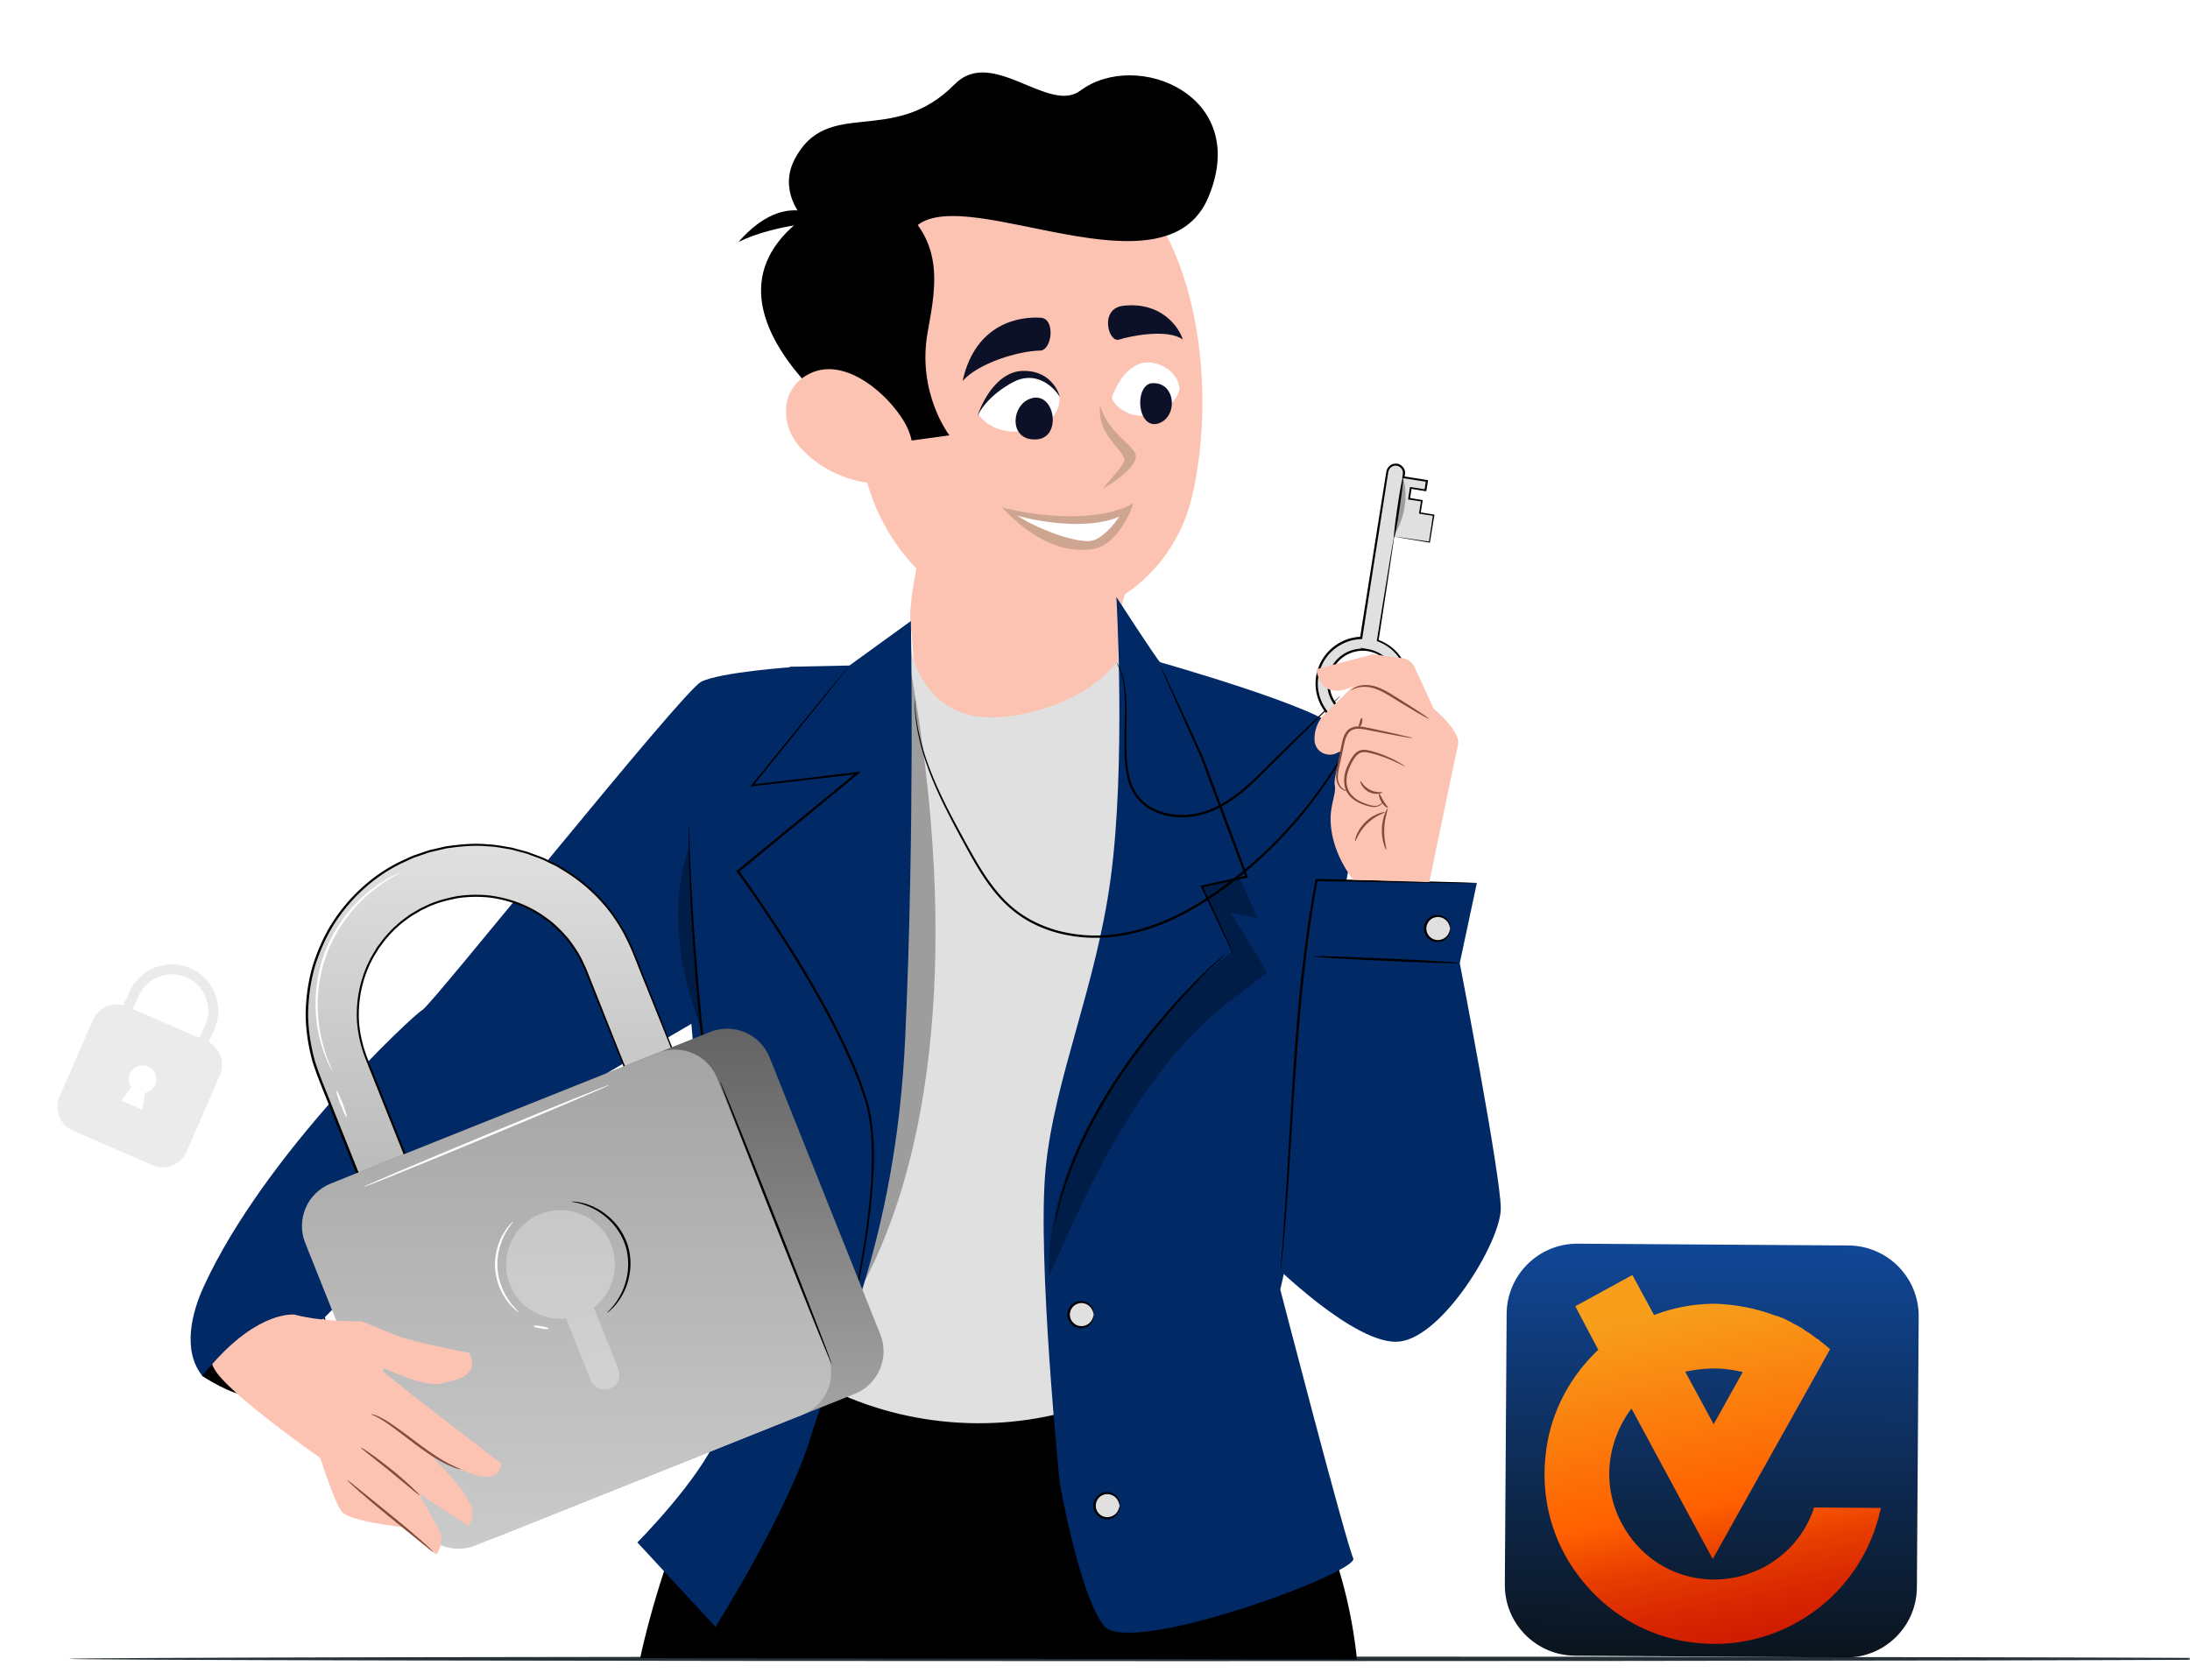 <svg width="610" height="468" fill="none" xmlns="http://www.w3.org/2000/svg"><g clip-path="url(#a)"><mask id="b" style="mask-type:luminance" maskUnits="userSpaceOnUse" x="0" y="0" width="610" height="468"><path d="M0 0h610v468H0V0Z" fill="#fff"/></mask><g mask="url(#b)"><path d="M262.674 130.44s-10.356 32.609-9.015 43.502c1.341 10.893 2.588 52.104 5.736 62.477 3.147 10.373 35.63 20.548 37.299 16.388 1.67-4.187 20.286-32.151 16.892-48.901-3.394-16.75-2.135-34.701 0-38.889 2.108-4.187-2.769-5.895-2.769-5.895s-13.493-6.76-25.7-14.97c-12.207-8.211-20.773-17.435-22.443-13.712Z" fill="#FCC2B2"/><path d="M235.964 85.186c2.264 34.525 1.848 54.748 19.314 73.222 26.281 27.762 68.655 13.952 76.734-20.032 7.256-30.604 2.317-81.903-31.442-97.144-33.255-15.005-66.877 9.464-64.606 43.954Z" fill="#FCC2B2"/><path d="M255.633 62.661c14.626-11.206 68.914 20.838 80.926-7.68 12.011-28.515-20.104-41.352-35.642-29.727-8.82 6.607-24.597-12.365-35.001-1.786-17.381 17.662-35.489 3.183-44.649 21.043-7.647 14.892 15.016 32.988 34.366 18.15Z" fill="#000"/><path d="M229.937 61.776s-10.419-10.085-24.251 5.63c10.209-5.014 24.251-5.63 24.251-5.63Z" fill="#000"/><path d="m229.432 56.96 15.559-3.401c18.972 11.069 15.817 25.455 13.39 39.025-3.032 16.954 6.072 28.695 6.072 28.695l-19.942 2.69c.035.006-61.774-40.221-15.079-67.008Z" fill="#000"/><path d="M223.2 124.987c5.802 6.203 13.859 9.353 20.743 9.711 10.378.547 12.864-9.084 7.719-17.534-4.643-7.596-15.611-17.051-24.959-13.594-9.16 3.418-10.125 14.303-3.503 21.417Z" fill="#FCC2B2"/><path d="M313.19 127.825c.461 1.452-4.677 6.279-5.882 8.26 3.934-2.315 9.419-6.369 9.064-9.27-.314-2.563-8.065-6.494-9.915-13.897-1.031 7.785 5.702 11.662 6.733 14.907Zm2.523 12.358c-10.49 5.948-28.794 3.254-36.635 1.164 9.085 9.546 17.507 12.76 25.219 11.62 6.171-.912 10.182-8.903 11.416-12.784Z" fill="#CEA591"/><path d="M311.789 143.888c-8.509 3.838-22.503 1.459-28.437-.21 6.753 4.252 16.574 7.529 20.462 7.005 3.108-.418 6.612-4.704 7.975-6.795Zm-39.217-28.475.732-1.411c.755-3.187 7.963-10.191 13.292-10.115 4.264.061 7.404 4.134 8.441 6.162.437 2.612-.687 8.235-8.67 9.826-7.983 1.591-12.523-2.312-13.795-4.462Z" fill="#fff"/><path d="M282.116 106.49c6.447-3.461 11.412 1.289 13.09 4.097-.615-2.556-3.587-7.585-10.557-7.259-6.969.327-11.198 8.664-12.442 12.792.616-1.767 3.463-6.169 9.909-9.63Z" fill="#0D1128"/><path d="M285.987 111.509c-4.479 2.601-4.607 11.483 2.865 10.879 7.472-.604 4.656-15.036-2.865-10.879Z" fill="#0D1128"/><path d="M316.921 101.534c-3.841 1.838-5.82 5.557-7.226 9.094.389 2.555 5.027 5.727 9.208 5.112 7.246-1.064 9.238-5.405 9.66-7.394-.633-5.98-7.801-8.65-11.642-6.812Z" fill="#fff"/><path d="M320.38 106.807c-4.538 1.441-3.385 12.942 2.288 11.141 5.674-1.802 4.881-12.168-2.288-11.141Zm-7.247-21.66c10.337-1.033 15.192 5.861 16.326 9.437-4.324-3.126-14.74-.944-17.768.018-3.026.96-5.603-8.905 1.442-9.455Zm-44.998 20.949c3.597-16.334 16.294-18.027 21.928-17.565 3.979.424 2.923 9.2-.395 9.128-6.105.138-17.046 3.458-21.533 8.437Z" fill="#0D1128"/><path d="m58.104 290.301 1.62-3.595c2.843-6.528-.166-14.153-6.695-16.996-6.528-2.844-14.153.165-16.996 6.681l-1.657 3.659a7.23 7.23 0 0 0-8.505 4.093l-9.27 21.306c-1.593 3.659.09 7.918 3.75 9.512l22.108 9.613c3.66 1.594 7.918-.089 9.512-3.748l9.27-21.306c1.517-3.455.102-7.446-3.137-9.219ZM39.63 309.134l-5.789-2.512 2.716-3.787a3.865 3.865 0 0 1-.37-3.723 3.842 3.842 0 0 1 3.596-2.313c.505.01 1.003.12 1.466.324a3.826 3.826 0 0 1 2.313 3.595 3.836 3.836 0 0 1-.323 1.467 3.828 3.828 0 0 1-2.83 2.244c-.282 1.798-.779 4.705-.779 4.705Zm15.925-19.98-18.59-8.084 1.607-3.557c2.23-5.126 8.21-7.485 13.336-5.253 5.126 2.231 7.485 8.211 5.266 13.324l-1.619 3.57Z" fill="#EBEBEB"/><path d="M640.006 462.099c0 .343-139.006.637-310.456.637-171.498 0-310.488-.294-310.488-.637 0-.344 138.99-.638 310.488-.638 171.45 0 310.456.294 310.456.638Z" fill="#263238"/><path d="M56.313 383.313s8.555 5.534 12.52 5.343c3.953-.192 19.496-19.521 19.496-19.521l-8.122-6.069-19.942 3.315-3.94 16.754" fill="#000"/><path d="M62.501 362.023c-.025-.038.332-.28.995-.65.676-.37 1.683-.829 2.996-1.25 2.588-.854 6.49-1.428 10.647-.574 4.156.855 7.51 2.92 9.55 4.744 1.033.905 1.785 1.734 2.257 2.333.471.599.7.969.663.994-.09.077-1.122-1.275-3.213-2.958-2.079-1.683-5.368-3.621-9.385-4.45-4.016-.828-7.803-.357-10.379.37-2.588.714-4.068 1.556-4.13 1.441Zm18.441-9.499c.051-.064.995.51 2.334 1.721 1.326 1.199 2.996 3.06 4.398 5.419a24.127 24.127 0 0 1 2.652 6.465c.41 1.746.46 2.856.383 2.868-.217.051-.829-4.373-3.608-8.989-2.729-4.653-6.312-7.318-6.159-7.484Zm97.37 109.373s13.541-65.983 42.242-78.683l113.798-3.34s37.6 25.182 43.619 82.393l-199.659-.37Z" fill="#000"/><path d="M253.818 181.07s3.353 21.038 25.87 18.59c22.518-2.448 31.315-15.173 31.315-15.173l31.29 9.983 4.921 60.526c-17.812 34.592-27.923 73.124-29.364 112.012-.242 6.541-.471 13.72-4.832 18.603-2.69 3.009-6.554 4.654-10.379 5.955-24.251 8.262-51.894 5.992-74.462-6.133 0 0-9.563-103.559-8.39-106.491 1.173-2.933 16.831-90.044 16.831-90.044l17.2-7.828Z" fill="#E0E0E0"/><path d="M220.546 185.836s-19.89 1.402-25.22 4.067c-5.33 2.665-75.061 90.158-77.726 91.484-2.232 1.109-43.72 39.692-60.858 77.012-3.379 7.357-5.98 17.812-.433 24.825 0 0 20.005-25.105 32.003-14.089l53.705-54.431 56.101-32.731 22.428-96.137Z" fill="#002966"/><path opacity=".3" d="M240.898 356.82c23.614-45.608 23.614-111.668 12.368-172.347l-10.098 86.206-2.27 86.141Z" fill="#000"/><path d="m189.963 201.824 1.772 73.978s7.115 81.908 8.441 81.908c1.326 0 5.33 28.867 0 41.745-5.33 12.878-22.645 30.206-22.645 30.206l21.765 23.537s20.426-32.424 26.648-53.297c6.223-20.872 23.538-52.404 26.202-111.03 2.665-58.626 1.569-115.875 1.569-115.875l-17.111 12.393-16.448.344-30.193 16.091Z" fill="#002966"/><path d="M229.33 395.926s.051-.242.179-.701c.14-.484.331-1.16.573-2.04.498-1.823 1.224-4.463 2.168-7.867 1.811-6.847 4.361-16.779 6.745-29.211 1.186-6.209 2.308-13.056 3.086-20.452.369-3.697.65-7.535.739-11.488.077-3.952-.038-8.032-.663-12.151-.344-2.053-.752-4.105-1.454-6.133-.688-2.027-1.326-4.08-2.193-6.094-.408-1.02-.816-2.028-1.224-3.061-.459-1.007-.918-2.014-1.377-3.034-.892-2.053-1.912-4.055-2.92-6.095-4.08-8.134-8.848-16.282-14.012-24.429-4.463-7.051-9.04-13.86-13.681-20.274l-.179-.255.242-.191c11.909-9.779 23.13-18.972 33.304-27.324l.217.51c-9.767 1.123-19.534 2.249-29.3 3.379l-.587.064.37-.459c8.377-10.264 15.16-18.578 19.865-24.341 2.346-2.843 4.17-5.062 5.432-6.592.612-.739 1.084-1.3 1.428-1.708.319-.383.497-.561.497-.561s-.14.217-.446.612c-.319.408-.778.994-1.377 1.747-1.78 2.224-3.557 4.451-5.33 6.681-4.666 5.801-11.399 14.153-19.699 24.48l-.217-.382c8.709-1.033 18.526-2.206 29.288-3.481l.981-.115-.765.625c-10.162 8.364-21.356 17.583-33.253 27.375l.051-.446c4.654 6.439 9.232 13.235 13.707 20.311 5.177 8.173 9.945 16.333 14.026 24.494 1.007 2.053 2.04 4.067 2.932 6.12.459 1.02.918 2.04 1.377 3.047.406 1.025.814 2.05 1.224 3.073.867 2.027 1.505 4.106 2.193 6.146.702 2.04 1.122 4.156 1.467 6.222.624 4.169.726 8.288.637 12.253-.089 3.978-.395 7.829-.778 11.539-.803 7.421-1.963 14.268-3.175 20.49-2.448 12.444-5.074 22.364-6.949 29.186a312.678 312.678 0 0 1-2.282 7.828c-.28.867-.484 1.543-.637 2.028-.128.446-.23.675-.23.675Z" fill="#000"/><path d="M310.955 166.316s11.017 16.983 12.164 18.156c0 0 46.539 13.184 49.28 18.718 11.335 22.874 2.181 31.098 0 62.54-2.716 39.08-15.797 93.473-15.797 93.473s18.411 70.956 20.336 74.87c1.926 3.915-62.668 27.694-69.527 18.743-6.847-8.95-12.241-39.781-12.241-39.781s-6.362-62.642-3.914-87.595c2.448-24.952 14.064-50.593 18.105-80.748 4.297-31.838 1.594-78.376 1.594-78.376Z" fill="#002966"/><path d="M293.725 341.1c-.025 0 .026-.319.14-.905.141-.651.319-1.518.536-2.589.255-1.147.561-2.512.905-4.093.498-1.568 1.059-3.34 1.671-5.291 2.601-7.791 7.471-18.157 14.446-28.612 7.038-10.404 14.484-19.036 20.222-24.901 2.869-2.946 5.291-5.228 7.012-6.745.855-.765 1.556-1.326 2.015-1.709.497-.357.752-.535.765-.51 0 0-3.825 3.341-9.461 9.295-5.635 5.942-13.005 14.586-20.005 24.953-6.936 10.404-11.845 20.668-14.548 28.395-.65 1.925-1.237 3.684-1.76 5.24-.395 1.556-.727 2.907-1.007 4.042-.268 1.058-.497 1.912-.663 2.563-.14.574-.242.88-.268.867Zm29.403-155.822c.026-.013.179.293.472.867.306.637.714 1.491 1.224 2.55 1.071 2.295 2.563 5.495 4.412 9.435.918 2.002 1.938 4.182 3.009 6.528.535 1.173 1.096 2.384 1.67 3.647.561 1.249 1.199 2.524 1.67 3.901 2.04 5.445 4.284 11.425 6.643 17.711 1.849 4.959 3.621 9.728 5.279 14.178l.127.344-.357.077c-4.488.969-8.657 1.874-12.431 2.69l.191-.382c2.576 5.673 4.718 10.366 6.235 13.719.714 1.607 1.275 2.882 1.696 3.825.166.408.306.74.421 1.007.089.23.127.357.114.357-.012 0-.076-.102-.191-.318-.14-.268-.293-.587-.497-.982-.446-.931-1.059-2.181-1.824-3.762-1.581-3.327-3.786-7.994-6.451-13.617l-.14-.306.331-.076c3.774-.842 7.944-1.773 12.419-2.767l-.23.42c-1.67-4.449-3.455-9.218-5.304-14.165-2.333-6.286-4.564-12.266-6.592-17.723-.459-1.377-1.096-2.652-1.645-3.915-.561-1.249-1.109-2.473-1.644-3.646-1.059-2.359-2.04-4.552-2.933-6.554-1.407-3.173-2.81-6.347-4.208-9.524-.367-.869-.736-1.736-1.109-2.601-.255-.6-.382-.918-.357-.918Z" fill="#000"/><path d="M353.75 351.274s23.805 23.805 36.045 22.44c12.241-1.364 28.23-27.885 28.23-37.065 0-9.18-11.425-68.368-11.425-68.368l4.756-22.287-44.677-.842-8.951 68.61-3.978 37.512Z" fill="#002966"/><path d="M382.712 192.25c.013 0-.038.166-.165.485-.128.344-.306.816-.536 1.415-.242.625-.548 1.39-.892 2.295l-1.327 3.085a129.688 129.688 0 0 1-4.08 8.25c-1.759 3.124-3.812 6.668-6.375 10.391-5.113 7.447-12.036 15.811-21.127 23.614-4.539 3.889-9.55 7.727-15.173 11.016-5.61 3.303-11.871 6.082-18.667 7.485-6.783 1.428-13.745 1.262-20.069-.485-3.149-.879-6.145-2.154-8.836-3.799-2.69-1.658-5.049-3.698-7.063-5.929-4.03-4.488-6.809-9.512-9.359-14.153-2.55-4.654-4.871-9.027-6.822-13.107-1.938-4.081-3.481-7.88-4.59-11.297a63.758 63.758 0 0 1-2.244-8.925c-.79-5.011-.612-7.816-.612-7.816.013 0 .026.178.051.51.026.369.051.867.089 1.504.09 1.326.294 3.277.714 5.751a66.743 66.743 0 0 0 2.346 8.861c1.148 3.392 2.716 7.153 4.667 11.208 1.964 4.054 4.31 8.402 6.873 13.043 2.575 4.629 5.355 9.601 9.333 14.013 1.976 2.193 4.297 4.195 6.936 5.801 2.639 1.607 5.572 2.856 8.67 3.723 6.21 1.709 13.069 1.875 19.751.459 6.706-1.389 12.903-4.131 18.475-7.395 5.585-3.264 10.57-7.076 15.109-10.927 9.066-7.739 15.989-16.04 21.14-23.422 2.588-3.685 4.654-7.204 6.439-10.303 1.721-3.136 3.111-5.89 4.169-8.185.523-1.148.982-2.168 1.39-3.048.37-.892.689-1.644.957-2.269.255-.587.446-1.046.599-1.39.14-.306.217-.459.229-.459Z" fill="#000"/><path d="M373.291 193.882c.013.013-.241.306-.751.829-.548.561-1.288 1.313-2.231 2.269-2.002 1.989-4.821 4.807-8.289 8.25-3.519 3.493-7.688 7.637-12.303 12.227-2.372 2.244-4.998 4.514-8.046 6.401-3.034 1.874-6.567 3.379-10.405 3.71-3.8.37-7.662-.267-10.824-2.078-3.2-1.772-5.394-4.896-6.198-8.109-.892-3.2-1.019-6.35-1.057-9.257-.013-2.907.114-5.61.152-8.084.127-4.921-.101-8.925-.815-11.577-.408-1.313-.715-2.333-1.085-2.958-.306-.65-.458-1.007-.445-1.02.025-.013.216.319.56.956.408.625.766 1.632 1.212 2.958.803 2.678 1.097 6.72 1.046 11.654-.013 2.474-.115 5.177-.077 8.071.064 2.882.203 5.993 1.096 9.091.816 3.111 2.882 6.018 5.942 7.714 3.022 1.734 6.757 2.333 10.442 1.989 3.71-.331 7.14-1.759 10.124-3.608 2.996-1.849 5.598-4.068 7.97-6.299 2.371-2.218 4.487-4.501 6.591-6.49 2.078-2.014 4.029-3.901 5.801-5.623 3.532-3.391 6.402-6.145 8.429-8.109.969-.918 1.747-1.645 2.321-2.18.535-.498.815-.74.84-.727ZM204.436 367.198c-.012 0-.039-.115-.077-.344-.038-.268-.089-.612-.153-1.033-.128-.956-.292-2.295-.509-3.978-.434-3.507-1.047-8.505-1.799-14.65-1.505-12.368-3.621-29.454-5.636-48.375a1193.872 1193.872 0 0 1-2.51-26.7c-.638-8.224-1.161-15.619-1.428-21.854-.143-2.8-.254-5.6-.332-8.402-.089-2.474-.14-4.603-.153-6.35-.013-1.708-.027-3.047-.027-4.016 0-.421.014-.765.014-1.046 0-.229.013-.357.026-.357.012 0 .025.115.038.357.013.268.038.612.051 1.046l.153 4.003c.051 1.747.14 3.876.255 6.337.115 2.474.23 5.292.434 8.39.331 6.222.892 13.617 1.568 21.829.714 8.211 1.567 17.225 2.562 26.673 2.014 18.909 4.054 35.995 5.444 48.388.663 6.158 1.212 11.157 1.582 14.676.166 1.695.293 3.034.383 3.991.038.42.063.765.089 1.045.025.242.025.37.025.37Zm206.947-121.205c0 .012-.076.012-.216.025-.166 0-.37.013-.625.013h-2.423c-2.167-.026-5.266-.051-9.167-.089-7.905-.115-19.062-.294-32.246-.485l.306-.242c-1.81 9.575-3.276 20.49-4.411 32.029-2.014 21.178-2.856 40.431-3.901 54.342a656.785 656.785 0 0 1-1.34 16.461c-.191 1.899-.356 3.404-.458 4.462-.051.485-.103.867-.141 1.161-.038.255-.064.395-.064.395-.013 0-.013-.14 0-.395.013-.294.038-.689.077-1.161.076-1.071.192-2.562.345-4.475.293-3.889.687-9.512 1.121-16.474.918-13.91 1.684-33.176 3.711-54.38 1.135-11.564 2.626-22.492 4.475-32.08l.051-.255h.255c13.184.293 24.34.548 32.245.727 3.902.115 6.988.191 9.155.255 1.033.038 1.836.076 2.423.089.255.013.459.026.624.038l.204.039Z" fill="#000"/><path d="M400.462 262.159a3.494 3.494 0 1 0 0-6.988 3.494 3.494 0 0 0 0 6.988Z" fill="#E0E0E0"/><path d="M403.949 258.668c-.051 0-.077-.306-.23-.828a3.542 3.542 0 0 0-1.288-1.773 3.273 3.273 0 0 0-3.06-.408c-1.122.396-2.091 1.607-2.078 2.997-.013 1.402.956 2.601 2.078 2.996a3.276 3.276 0 0 0 3.06-.408 3.479 3.479 0 0 0 1.288-1.772c.153-.485.179-.804.23-.804.038 0 .115.319.013.88-.09.561-.421 1.403-1.25 2.078-.803.676-2.18 1.084-3.557.612-1.352-.433-2.55-1.874-2.538-3.57-.012-1.695 1.173-3.136 2.538-3.57 1.364-.484 2.754-.076 3.557.612.829.676 1.16 1.518 1.25 2.079.102.573.025.892-.013.879Z" fill="#000"/><path d="M301.165 369.71a3.496 3.496 0 0 0 3.553-3.493 3.5 3.5 0 0 0-1.044-2.492 3.503 3.503 0 0 0-2.509-1.002 3.499 3.499 0 0 0-3.435 3.494 3.495 3.495 0 0 0 3.435 3.493Z" fill="#E0E0E0"/><path d="M304.66 366.215c-.051 0-.077-.306-.23-.829a3.54 3.54 0 0 0-1.288-1.772 3.273 3.273 0 0 0-3.06-.408c-1.122.395-2.091 1.607-2.078 2.996-.013 1.403.956 2.602 2.078 2.997a3.288 3.288 0 0 0 3.06-.408 3.49 3.49 0 0 0 1.288-1.773c.166-.484.179-.803.23-.803.038 0 .114.319.012.88-.089.561-.42 1.402-1.249 2.078-.803.676-2.18 1.084-3.557.612-1.352-.433-2.551-1.874-2.538-3.57-.013-1.696 1.173-3.136 2.538-3.57 1.364-.484 2.754-.076 3.557.612.829.676 1.16 1.517 1.249 2.078.102.574.026.88-.012.88Z" fill="#000"/><path d="M311.878 419.438a3.498 3.498 0 0 1-4.832 3.229 3.497 3.497 0 0 1-1.891-1.891 3.489 3.489 0 0 1-.264-1.338 3.466 3.466 0 0 1 .265-1.337 3.485 3.485 0 0 1 3.228-2.156 3.503 3.503 0 0 1 2.471 1.022 3.486 3.486 0 0 1 1.023 2.471Z" fill="#E0E0E0"/><path d="M311.871 419.436c-.051 0-.077-.306-.23-.829a3.54 3.54 0 0 0-1.288-1.772 3.286 3.286 0 0 0-3.06-.408c-1.122.395-2.091 1.607-2.078 2.996-.013 1.403.956 2.602 2.078 2.997a3.288 3.288 0 0 0 3.06-.408 3.488 3.488 0 0 0 1.288-1.772c.166-.485.179-.804.23-.804.038 0 .114.319.012.88-.089.561-.42 1.403-1.249 2.078-.803.676-2.18 1.084-3.558.612-1.351-.433-2.55-1.874-2.537-3.57-.013-1.696 1.173-3.136 2.537-3.57 1.365-.484 2.755-.076 3.558.612.829.676 1.16 1.517 1.249 2.078.102.574.026.88-.012.88Zm94.748-151.156c-.013.179-9.155-.089-20.426-.599-11.272-.523-20.401-1.084-20.388-1.262.012-.179 9.154.089 20.426.599 11.271.51 20.4 1.084 20.388 1.262Z" fill="#000"/><path d="m204.915 336.573-13.158 5.266-28.625-71.632c-6.745-16.856-25.934-25.092-42.803-18.36-16.856 6.745-25.092 25.934-18.36 42.803l28.624 71.631-13.158 5.266-28.625-71.631c-9.639-24.111 2.142-51.576 26.253-61.215 24.111-9.639 51.576 2.142 61.215 26.253l28.637 71.619Z" fill="url(#c)"/><path d="M204.928 336.571s-.217-.485-.599-1.428c-.383-.944-.944-2.334-1.683-4.144-1.479-3.647-3.634-9.015-6.427-15.913-2.779-6.898-6.171-15.338-10.123-25.131-1.964-4.896-4.068-10.136-6.299-15.683-2.333-5.495-4.208-11.615-7.829-17.187-3.532-5.598-8.581-10.608-14.726-14.395-.778-.459-1.543-.957-2.334-1.403-.816-.395-1.645-.803-2.473-1.198-1.62-.88-3.43-1.39-5.164-2.091-.88-.332-1.811-.51-2.716-.778-.918-.217-1.823-.548-2.767-.676-1.887-.293-3.774-.714-5.725-.765-3.876-.408-7.841-.013-11.807.561l-2.945.689-1.479.344c-.485.14-.969.319-1.454.484l-2.907.995c-.956.37-1.874.841-2.817 1.262-7.549 3.43-14.217 9.244-19.062 16.499-2.423 3.647-4.259 7.701-5.661 11.947-1.326 4.284-1.977 8.785-2.104 13.363-.051 4.577.663 9.18 1.9 13.681 1.402 4.437 3.327 8.81 5.061 13.26 7.33 18.346 14.666 36.689 22.008 55.031 1.007 2.512 2.014 5.023 3.009 7.51l-.434-.192c4.476-1.785 8.887-3.557 13.159-5.253l-.179.434a60425.656 60425.656 0 0 0-16.677-41.732c-2.704-6.771-5.368-13.452-7.995-20.018-1.313-3.277-2.614-6.541-3.902-9.767-1.249-3.277-2.052-6.681-2.333-10.124-.433-6.872 1.237-13.732 4.68-19.38.446-.689.816-1.441 1.338-2.079l1.479-1.963c1.097-1.212 2.13-2.474 3.379-3.507 1.161-1.134 2.487-2.04 3.774-2.983.663-.446 1.365-.816 2.053-1.237l1.02-.599 1.084-.498c2.818-1.44 5.878-2.244 8.887-2.83 3.047-.497 6.107-.536 9.091-.242 5.942.739 11.565 2.919 16.078 6.337 2.334 1.619 4.246 3.672 6.044 5.725 1.657 2.18 3.175 4.424 4.233 6.846.28.6.548 1.199.816 1.798.242.6.485 1.212.714 1.811.472 1.198.956 2.384 1.415 3.557.931 2.346 1.862 4.654 2.754 6.924 3.596 9.04 6.911 17.353 9.895 24.863 5.954 14.994 10.608 26.712 13.694 34.515l-.128-.051c4.475-1.759 7.765-3.06 9.945-3.914 1.084-.421 1.887-.74 2.436-.944.522-.242.803-.331.803-.331s-.242.114-.765.331c-.536.217-1.339.548-2.397.982-2.18.88-5.47 2.219-9.958 4.042l-.089.038-.039-.089c-3.136-7.791-7.841-19.483-13.859-34.452-3.009-7.484-6.337-15.797-9.971-24.825-.905-2.256-1.836-4.564-2.767-6.91-.472-1.173-.943-2.359-1.428-3.558l-.727-1.797c-.268-.587-.535-1.174-.816-1.773-1.058-2.384-2.563-4.59-4.195-6.732-1.772-2.015-3.672-4.029-5.967-5.623-4.437-3.366-9.983-5.495-15.823-6.209-2.933-.281-5.942-.243-8.938.255-2.958.586-5.967 1.364-8.734 2.792l-1.058.485-1.008.599c-.663.408-1.364.778-2.014 1.211-1.262.931-2.576 1.823-3.711 2.945-1.224 1.02-2.244 2.257-3.315 3.456l-1.453 1.938c-.51.637-.867 1.364-1.313 2.04-3.379 5.546-4.999 12.291-4.578 19.036.268 3.366 1.058 6.72 2.295 9.933 1.288 3.226 2.589 6.477 3.902 9.766 2.626 6.567 5.291 13.235 8.007 20.006 5.419 13.541 10.991 27.477 16.69 41.732l.128.306-.306.127c-4.272 1.709-8.683 3.468-13.159 5.266l-.293.064-.127-.306-3.009-7.51a212255.54 212255.54 0 0 1-21.995-55.031c-1.734-4.462-3.646-8.785-5.074-13.324-1.25-4.552-1.964-9.218-1.913-13.872.127-4.629.803-9.206 2.155-13.541 1.428-4.297 3.29-8.415 5.75-12.1 4.922-7.344 11.68-13.222 19.33-16.69.956-.421 1.887-.906 2.856-1.275.982-.332 1.963-.676 2.945-1.008.485-.165.969-.344 1.467-.484l1.504-.344 2.984-.689c4.016-.574 8.032-.969 11.959-.548 1.977.051 3.889.484 5.789.777.956.128 1.874.472 2.805.689.918.268 1.862.446 2.742.791 1.759.701 3.582 1.224 5.227 2.116.842.408 1.671.816 2.499 1.224.804.446 1.569.956 2.359 1.415 6.21 3.838 11.297 8.913 14.854 14.574 3.647 5.649 5.521 11.794 7.842 17.315 2.218 5.585 4.309 10.838 6.26 15.76 3.902 9.83 7.255 18.296 10.009 25.22 2.729 6.898 4.858 12.266 6.299 15.912.714 1.811 1.249 3.188 1.619 4.131.357.944.523 1.416.523 1.416Z" fill="#000"/><path d="m238.078 388.285-100.001 39.973c-6.541 2.614-13.974-.574-16.588-7.115l-30.818-77.114c-2.614-6.541.574-13.975 7.115-16.588l100.001-39.973c6.541-2.614 13.974.574 16.588 7.115l30.818 77.114c2.614 6.541-.574 13.974-7.115 16.588Z" fill="url(#d)"/><path d="m223.522 394.102-91.114 36.415c-6.528 2.613-13.936-.574-16.55-7.102l-30.843-77.166c-2.614-6.528.574-13.936 7.102-16.55l91.114-36.415c6.528-2.613 13.936.574 16.55 7.102l30.843 77.166c2.614 6.528-.573 13.936-7.102 16.55Z" fill="url(#e)"/><path opacity=".3" d="M170.209 346.644c-3.238-8.109-12.712-11.884-20.719-7.995-6.617 3.201-9.996 10.864-7.905 17.902 2.155 7.268 9.078 11.45 16.091 10.736l6.872 17.2c.842 2.117 3.252 3.149 5.381 2.308 2.117-.842 3.149-3.252 2.308-5.381l-6.873-17.2c5.228-4.029 7.421-11.131 4.845-17.57Z" fill="#fff"/><path d="M231.621 379.883c-.166.064-7.255-17.468-15.81-39.156-8.568-21.701-15.364-39.335-15.199-39.399.166-.064 7.255 17.455 15.811 39.157 8.568 21.688 15.377 39.322 15.198 39.398Zm-62.485-14.216c-.115-.102 1.823-1.518 3.595-4.782.893-1.619 1.671-3.697 2.041-6.107a17.57 17.57 0 0 0-.574-7.803 17.468 17.468 0 0 0-4.068-6.682c-1.695-1.746-3.544-2.983-5.215-3.774-3.34-1.606-5.737-1.632-5.712-1.785 0-.038.587-.051 1.632.089 1.046.141 2.55.498 4.272 1.263 1.734.765 3.672 1.989 5.444 3.774a17.72 17.72 0 0 1 4.272 6.911c.867 2.779.969 5.623.548 8.096-.408 2.486-1.263 4.616-2.232 6.235-.956 1.632-1.963 2.805-2.741 3.519-.752.74-1.237 1.071-1.262 1.046Z" fill="#000"/><path d="M169.748 302.224c.076.166-15.237 6.681-34.184 14.548-18.96 7.867-34.375 14.115-34.439 13.936-.076-.166 15.237-6.681 34.184-14.548 18.947-7.867 34.362-14.115 34.439-13.936Zm-25.129 63.433c-.025.026-.37-.178-.931-.65-.561-.459-1.326-1.199-2.142-2.232-1.632-2.027-3.379-5.406-3.646-9.46-.255-4.055 1.032-7.625 2.397-9.844.676-1.122 1.339-1.95 1.849-2.486.497-.535.816-.79.841-.765.089.077-1.058 1.224-2.282 3.481-1.224 2.218-2.385 5.687-2.142 9.575.255 3.889 1.861 7.166 3.353 9.219 1.505 2.091 2.792 3.073 2.703 3.162Zm8.238 4.45c-.026.178-.995.165-2.155-.026-1.161-.191-2.079-.497-2.053-.676.025-.178.994-.165 2.155.026 1.16.191 2.078.497 2.053.676Zm-41.131-127.185c.025.051-.791.459-2.232 1.288-1.441.816-3.455 2.104-5.75 3.952-4.578 3.647-10.137 10.022-13.082 18.565-2.933 8.543-2.46 16.996-1.097 22.683.663 2.869 1.467 5.138 2.104 6.656.625 1.53 1.02 2.358.97 2.384-.026.013-.141-.191-.345-.574-.204-.395-.535-.943-.867-1.708-.714-1.505-1.594-3.762-2.32-6.656-1.492-5.725-2.053-14.319.93-23.015 2.996-8.695 8.709-15.121 13.414-18.717 2.358-1.823 4.437-3.073 5.928-3.812.727-.396 1.339-.638 1.735-.816.382-.166.599-.255.612-.23Zm-15.143 68.291c-.165.063-.943-1.53-1.734-3.558-.79-2.027-1.288-3.723-1.122-3.799.166-.064.944 1.53 1.734 3.557.79 2.04 1.288 3.736 1.122 3.8Z" fill="#fff"/><path opacity=".3" d="M191.966 235.883c-5.725 16.384-2.907 34.808 3.481 50.95 0 0-3.341-33.801-3.481-50.95Zm100.235 119.598c6.312-14.255 12.636-28.548 20.771-41.847 8.122-13.298 17.812-25.947 30.282-35.28 3.366-2.525 9.652-7.306 9.652-7.306s-1.683-3.188-3.341-5.827c-1.925-3.06-5.087-8.364-6.796-10.978l7.459 1.492s-5.113-11.756-4.96-10.965c0 0-6.515 1.683-10.098 2.078 2.614 6.26 5.394 11.896 8.007 18.156-14.05 11.144-25.526 25.182-35.101 40.024-9.589 14.841-16.283 32.067-15.938 49.739" fill="#000"/><path d="M88.602 404.238s4.347 14 6.59 16.843c2.246 2.83 17.253 4.335 17.253 4.335l-23.843-21.178Z" fill="#FCC2B2"/><path d="m106.579 381.977 8.326 6.682 24.711 19.049s-.153 4.577-5.713 3.532c-4.513-.855-14.522-6.376-14.522-6.376s11.756 11.042 12.164 16.206v.944a4.436 4.436 0 0 1-1.224 3.06l-13.733-9.181s2.946 5.177 5.827 10.545c.931 1.721.472 5.215-.943 6.554l-30.588-25.667-.204-19.113 15.899-6.235Z" fill="#FCC2B2"/><path d="M103.321 393.923c.012-.038.408.051 1.147.255.357.128.778.319 1.262.536.472.242 1.02.535 1.594.867 2.321 1.377 5.279 3.608 8.53 6.056 3.252 2.461 6.286 4.526 8.619 5.789 2.321 1.275 3.915 1.759 3.877 1.874-.013.038-.421-.051-1.135-.255a7.653 7.653 0 0 1-1.288-.459c-.497-.204-1.071-.421-1.658-.739-2.422-1.173-5.546-3.214-8.797-5.674-3.264-2.448-6.159-4.731-8.377-6.184-.549-.332-1.046-.651-1.518-.931-.433-.23-.828-.434-1.198-.625-.689-.28-1.071-.459-1.058-.51Zm-2.796 9.334c.051-.077 1.059.548 2.627 1.632a110.018 110.018 0 0 1 5.942 4.501 104.197 104.197 0 0 1 5.623 4.896c1.389 1.313 2.193 2.167 2.142 2.231-.064.064-.982-.663-2.448-1.887-1.658-1.364-3.596-2.971-5.725-4.73-2.168-1.734-4.119-3.303-5.802-4.641-1.504-1.173-2.41-1.926-2.359-2.002Z" fill="#844A3A"/><path d="M59.211 379.884c-.216.242.115.701.32 1.135 3.327 6.949 31.875 26.686 31.875 26.686l15.619-26.546s11.31 5.47 15.951 4.208c3.8-1.033 11.016-1.824 7.688-8.518 0 0-15.937-2.932-21.369-5.266-5.432-2.32-8.798-3.544-8.798-3.544s-10.251.319-18.424-1.824c0 0-9.627-1.351-22.862 13.669Z" fill="#FCC2B2"/><path d="M120.704 432.354c-.064.077-1.428-1.033-3.621-2.818-2.334-1.9-5.305-4.297-8.581-6.961-3.354-2.729-6.35-5.241-8.467-7.115-1.058-.944-1.9-1.709-2.473-2.27-.574-.548-.867-.867-.842-.905.064-.077 1.428 1.033 3.621 2.818 2.334 1.9 5.305 4.297 8.581 6.962 3.354 2.715 6.35 5.24 8.467 7.114 1.058.944 1.899 1.709 2.473 2.27.574.548.867.867.842.905Z" fill="#844A3A"/><path d="m388.313 149.471 9.831 1.543 1.186-7.51-3.825-.599.535-3.417-3.545-.561.472-3.009 4.093.65.408-2.588-6.554-1.033.153-.995c.192-1.211-.93-2.473-2.129-2.524-1.339-.051-2.32.829-2.524 2.129-1.913 12.139-3.826 24.277-5.738 36.428l-1.53 9.716c-6.018.166-11.272 4.603-12.241 10.761-.956 6.095 2.589 11.871 8.173 13.936.778.281 1.594.497 2.436.638a12.655 12.655 0 0 0 9.486-2.283 12.61 12.61 0 0 0 5.087-8.326c.969-6.158-2.664-11.985-8.338-13.999 1.466-9.346 2.945-18.705 4.411-28.051l.153-.906Zm.549 42.446a9.4 9.4 0 0 1-3.787 6.184 9.381 9.381 0 0 1-7.051 1.696c-5.164-.816-8.696-5.674-7.88-10.825.816-5.164 5.674-8.696 10.825-7.88 5.164.816 8.696 5.674 7.893 10.825Z" fill="#E0E0E0"/><path d="M388.857 191.919c-.128 0 .306-1.53-.421-4.004-.383-1.211-1.071-2.652-2.334-3.901-1.224-1.275-3.047-2.296-5.176-2.64l.166-.548 1.976.867-2.142-.319c-2.066-.306-4.463.102-6.477 1.454-2.015 1.326-3.583 3.583-3.991 6.196-.294 1.964.038 3.966.918 5.611a9.09 9.09 0 0 0 3.697 3.825c1.505.854 3.162 1.198 4.692 1.173 1.543-.039 2.959-.447 4.106-1.071a9.493 9.493 0 0 0 4.208-4.463c.612-1.339.701-2.193.778-2.18.025 0 .012.217-.051.612a8.207 8.207 0 0 1-.472 1.683 9.502 9.502 0 0 1-4.221 4.781 9.448 9.448 0 0 1-4.322 1.199c-1.619.051-3.392-.293-5.011-1.186a9.69 9.69 0 0 1-3.978-4.055c-.944-1.772-1.313-3.914-.995-6.018.434-2.805 2.13-5.227 4.285-6.63 2.154-1.441 4.73-1.849 6.91-1.492l-.165.548-2.066-.943 2.231.395c2.27.395 4.182 1.517 5.432 2.882 1.3 1.339 1.976 2.869 2.321 4.131.266.988.361 2.015.28 3.035-.076.701-.153 1.071-.178 1.058Z" fill="#000"/><path d="M388.312 149.474s-.026.306-.102.918c-.357 2.766-1.9 12.967-4.233 28.076l-.154-.255c2.232.803 4.399 2.244 5.98 4.335a13.146 13.146 0 0 1 2.716 7.561c.064 2.831-.778 5.801-2.626 8.224-1.836 2.41-4.59 4.246-7.74 4.896-3.136.65-6.617.128-9.486-1.67-2.869-1.76-5.087-4.718-5.878-8.148-.842-3.417-.153-7.216 1.862-10.238 2.027-3.009 5.38-5.177 9.091-5.674.471-.077.943-.077 1.402-.128l-.319.281c1.632-10.302 3.201-20.235 4.667-29.543.74-4.654 1.454-9.154 2.142-13.464.179-1.084.344-2.142.51-3.2.166-1.161 1.173-2.206 2.359-2.283 1.198-.166 2.32.663 2.716 1.709.242.523.14 1.186.051 1.632l-.064.37-.013.089v.013c-.242-.039.548.089-.548-.077v-.025l.013-.051.025-.179.115-.739.548.089c-.051.344-.102.663-.153.994l-.229-.306c2.257.357 4.45.714 6.553 1.046l.255.038-.038.255c-.153.918-.28 1.76-.421 2.588l-.038.243-.242-.039a477.345 477.345 0 0 1-4.093-.663l.268-.191c-.179 1.084-.332 2.053-.485 2.997l-.191-.255c1.288.204 2.435.395 3.545.573l.216.039-.038.216c-.204 1.25-.382 2.346-.548 3.417l-.166-.229c1.428.229 2.652.433 3.825.612l.179.025-.026.179c-.472 2.856-.867 5.342-1.224 7.497l-.025.14-.141-.025c-3.149-.536-5.584-.944-7.267-1.224-.804-.14-1.428-.255-1.887-.332-.447-.051-.663-.114-.663-.114-.013-.013.204.012.612.063.446.064 1.071.153 1.874.255 1.708.255 4.169.612 7.37 1.084l-.166.115c.331-2.155.701-4.654 1.135-7.51l.153.217c-1.173-.179-2.397-.37-3.825-.587l-.204-.025.025-.204c.166-1.059.332-2.155.523-3.417l.178.242a535.741 535.741 0 0 1-3.557-.548l-.23-.039.039-.229c.14-.944.293-1.926.459-3.009l.038-.23.23.038c1.3.204 2.639.408 4.092.638l-.28.204c.127-.829.255-1.67.395-2.601l.217.293c-2.104-.331-4.297-.663-6.554-1.02l-.268-.038.039-.268c.051-.319.102-.637.153-.994l.548.089-.115.739-.025.179-.013.051v.025c-1.097-.178-.306-.051-.548-.102v-.012l.012-.09.064-.369c.089-.523.153-.918-.025-1.339-.319-.829-1.212-1.492-2.13-1.339-.943.077-1.695.854-1.848 1.811a844.61 844.61 0 0 0-.498 3.187c-.675 4.31-1.377 8.811-2.104 13.465-1.466 9.307-3.021 19.24-4.628 29.555l-.038.255-.281.025c-.433.039-.892.039-1.326.115-3.519.472-6.706 2.525-8.632 5.381-1.912 2.869-2.575 6.477-1.772 9.728.74 3.264 2.843 6.082 5.572 7.765 2.716 1.709 6.044 2.232 9.027 1.607 3.009-.599 5.649-2.359 7.408-4.654 1.772-2.295 2.601-5.138 2.55-7.854a12.57 12.57 0 0 0-2.563-7.268c-1.504-2.027-3.582-3.417-5.725-4.208l-.178-.063.025-.192c2.423-15.096 4.093-25.271 4.603-28.025l.077.013-.089-.013c.127-.637.204-.892.204-.892Z" fill="#000"/><path d="m366.65 186.425 15.734-4.144 8.199 1.058a4.38 4.38 0 0 1 3.442 2.538l5.305 11.539s7.675 6.324 6.783 10.162c-.905 3.838-7.995 38.136-7.995 38.136l-21.114-.637s-5.916-6.783-6.363-16.04c-.229-4.82 1.594-7.765 1.148-10.315-.306-1.747.778-4.858 1.249-7.255l.638-2.321-1.403.663c-2.588 1.224-5.737-.357-6.082-3.2-.012-.128-.025-.242-.038-.37a9.61 9.61 0 0 1 2.869-7.344l7.969-7.829c.013.026-8.76 5.1-10.341-4.641Z" fill="#FCC2B2"/><path d="M393.441 205.6c-.013.051-.524-.013-1.455-.166-1.071-.191-2.371-.421-3.914-.701-1.696-.332-3.659-.702-5.801-1.122-1.097-.204-2.232-.498-3.392-.587-1.148-.102-2.383.115-3.148 1.007-.778.88-1.085 2.117-1.34 3.264-.255 1.173-.496 2.321-.726 3.405-.421 2.18-1.02 4.118-1.033 5.75-.038 1.645.79 2.818 1.517 3.328.739.523 1.314.472 1.301.548 0 .013-.128.051-.383.026-.255-.013-.638-.102-1.059-.357-.841-.472-1.823-1.76-1.849-3.532-.051-1.76.511-3.698.894-5.878.217-1.096.445-2.244.688-3.417.255-1.173.549-2.499 1.48-3.57.956-1.109 2.485-1.339 3.696-1.211 1.25.114 2.373.42 3.469.637 2.13.472 4.08.893 5.763 1.262 1.53.357 2.817.663 3.876.906.93.216 1.429.357 1.416.408Z" fill="#844A3A"/><path d="M385.243 223.029c.025-.025.051.663-.791 1.275-.408.293-1.033.51-1.747.497-.714 0-1.491-.191-2.32-.446-1.619-.523-3.698-1.39-5.037-3.417-1.326-2.053-1.173-4.947-.102-7.37.549-1.224 1.122-2.371 1.964-3.378.421-.498.969-.919 1.594-1.135.625-.217 1.275-.217 1.861-.128 2.295.447 4.195 1.186 5.789 1.849a29.965 29.965 0 0 1 3.634 1.849c.829.497 1.249.816 1.224.854-.051.102-1.862-1.02-5.036-2.257-1.582-.599-3.532-1.287-5.687-1.67-.536-.064-1.084-.051-1.568.128-.498.178-.944.522-1.314.956-.739.892-1.326 2.053-1.836 3.213-1.02 2.308-1.147 4.947.013 6.796 1.16 1.849 3.098 2.741 4.654 3.302.803.268 1.543.485 2.18.523.65.051 1.199-.102 1.594-.332.803-.535.88-1.134.931-1.109Z" fill="#844A3A"/><path d="M385.027 220.746c.025.077-.37.293-1.071.37-.701.089-1.721-.013-2.703-.523a4.942 4.942 0 0 1-1.989-1.9c-.345-.624-.396-1.058-.319-1.096.166-.089.854 1.504 2.614 2.41 1.747.905 3.455.548 3.468.739Z" fill="#844A3A"/><path d="M386.581 225.019c-.102.14-1.096-.447-1.81-1.633-.727-1.185-.791-2.333-.625-2.358.191-.039.523.943 1.186 2.014.65 1.071 1.364 1.824 1.249 1.977Zm-.457 11.679c-.14.089-1.351-2.423-1.224-5.776.089-3.353 1.466-5.776 1.607-5.687.191.077-.855 2.512-.944 5.712-.127 3.188.765 5.687.561 5.751Z" fill="#844A3A"/><path d="M385.744 226.256c.076.191-2.627.892-4.96 3.213-2.384 2.282-3.137 4.973-3.328 4.896-.076-.013 0-.714.408-1.759.408-1.046 1.224-2.398 2.448-3.609 1.237-1.198 2.614-1.976 3.66-2.359 1.058-.395 1.746-.459 1.772-.382Zm-6.467-26.253c.178.013.293.65.076 1.39-.216.752-.65 1.224-.803 1.147-.166-.089-.025-.663.166-1.326s.382-1.211.561-1.211Zm18.737.229c-.051.077-1.249-.573-3.149-1.67a385.654 385.654 0 0 1-7.357-4.437c-1.428-.88-2.792-1.658-4.131-2.155-1.326-.51-2.601-.688-3.672-.637-2.168.089-3.277 1.032-3.328.918-.026-.026.217-.294.752-.612.536-.319 1.415-.676 2.55-.778 1.122-.115 2.499.038 3.915.535 1.415.485 2.843 1.288 4.271 2.168 2.856 1.772 5.419 3.392 7.255 4.603 1.836 1.211 2.945 1.989 2.894 2.065Z" fill="#844A3A"/><path d="M388.283 149.92c-.178-.026.242-3.889.944-8.62.701-4.73 1.415-8.555 1.593-8.53.179.026-.242 3.889-.943 8.62-.701 4.743-1.415 8.555-1.594 8.53Z" fill="#000"/><path opacity=".3" d="M390.831 133.191c1.543 5.292.28 11.246-2.448 15.862.918-4.654 1.836-10.953 2.448-15.862Z" fill="#000"/><path d="m439.465 346.446 75.423.503c10.867.074 19.617 8.941 19.544 19.807l-.502 75.424c-.073 10.866-8.945 19.616-19.812 19.543l-75.415-.502c-10.866-.073-19.62-8.94-19.548-19.807l.503-75.423c.074-10.866 8.941-19.616 19.807-19.545Z" fill="url(#f)"/><g filter="url(#g)"><path d="M505.237 417.893c-2.143 6.503-6.574 12.035-12.517 15.638-6.326 3.791-13.782 5.085-20.839 3.694-7.247-1.39-13.524-5.457-17.876-11.431-4.352-5.973-6.406-13.272-5.593-20.553.61-5.557 2.746-10.72 6.02-15.107l22.639 41.952c10.823-19.485 21.839-38.971 32.662-58.456-.949-.965-2.09-1.738-3.229-2.707-.191-.193-.191-.193-.381-.193-.759-.58-1.71-1.353-2.661-1.933-.19-.003-.188-.194-.381-.197-.187-.193-.568-.385-.758-.579-.952-.582-1.903-1.165-2.854-1.554-.191-.193-.381-.192-.571-.386-1.142-.584-2.284-1.166-3.428-1.556-.19-.002-.38-.196-.761-.198-.193 0-.381-.195-.574-.197-5.143-1.951-10.674-2.947-16.209-3.177a47.28 47.28 0 0 0-17.208 3.146l-6.037-11.161-15.908 8.713 6.412 12.124c-8.265 7.806-13.681 18.314-14.712 29.812-1.223 11.687 1.943 23.597 9.138 33.042 7.002 9.44 17.272 16.029 28.906 18.215 11.635 2.188 23.487.158 33.651-6.103 9.969-6.067 17.483-15.795 20.806-27.279.389-1.148.59-2.489.979-3.636l-18.714-.125-.002.192Zm-27.432-38.916c2.482.017 5.154.42 7.633 1.01-2.705 4.776-5.413 9.742-8.118 14.518l-7.923-14.625c2.678-.558 5.543-.922 8.408-.903Z" fill="url(#h)"/></g></g></g><defs><linearGradient id="c" x1="145.18" y1="235.336" x2="145.18" y2="371.547" gradientUnits="userSpaceOnUse"><stop stop-color="#E0E0E0"/><stop offset="1" stop-color="#A9A9A9"/></linearGradient><linearGradient id="d" x1="167.932" y1="286.555" x2="167.932" y2="429.171" gradientUnits="userSpaceOnUse"><stop stop-color="#636363"/><stop offset="1" stop-color="#B8B8B8"/></linearGradient><linearGradient id="e" x1="157.82" y1="292.371" x2="157.82" y2="431.43" gradientUnits="userSpaceOnUse"><stop stop-color="#A4A4A4"/><stop offset="1" stop-color="#CBCBCB"/></linearGradient><linearGradient id="f" x1="477.176" y1="346.698" x2="476.411" y2="461.473" gradientUnits="userSpaceOnUse"><stop stop-color="#114797"/><stop offset="1" stop-color="#0B141D"/></linearGradient><linearGradient id="h" x1="466.62" y1="362.405" x2="487.297" y2="467.895" gradientUnits="userSpaceOnUse"><stop stop-color="#F79E1B"/><stop offset=".522" stop-color="#FF5F00"/><stop offset=".532" stop-color="#FD5C00"/><stop offset=".657" stop-color="#E73D00"/><stop offset=".779" stop-color="#D82701"/><stop offset=".896" stop-color="#CE1A01"/><stop offset="1" stop-color="#EB001B"/></linearGradient><clipPath id="a"><path fill="#fff" d="M0 0h610v468H0z"/></clipPath><filter id="g" x="427.985" y="352.938" width="98.2" height="107.222" filterUnits="userSpaceOnUse" color-interpolation-filters="sRGB"><feFlood flood-opacity="0" result="BackgroundImageFix"/><feColorMatrix in="SourceAlpha" values="0 0 0 0 0 0 0 0 0 0 0 0 0 0 0 0 0 0 127 0" result="hardAlpha"/><feOffset dy="2.232"/><feGaussianBlur stdDeviation="1.116"/><feComposite in2="hardAlpha" operator="out"/><feColorMatrix values="0 0 0 0 0 0 0 0 0 0 0 0 0 0 0 0 0 0 0.25 0"/><feBlend in2="BackgroundImageFix" result="effect1_dropShadow_955_1072"/><feBlend in="SourceGraphic" in2="effect1_dropShadow_955_1072" result="shape"/></filter></defs></svg>